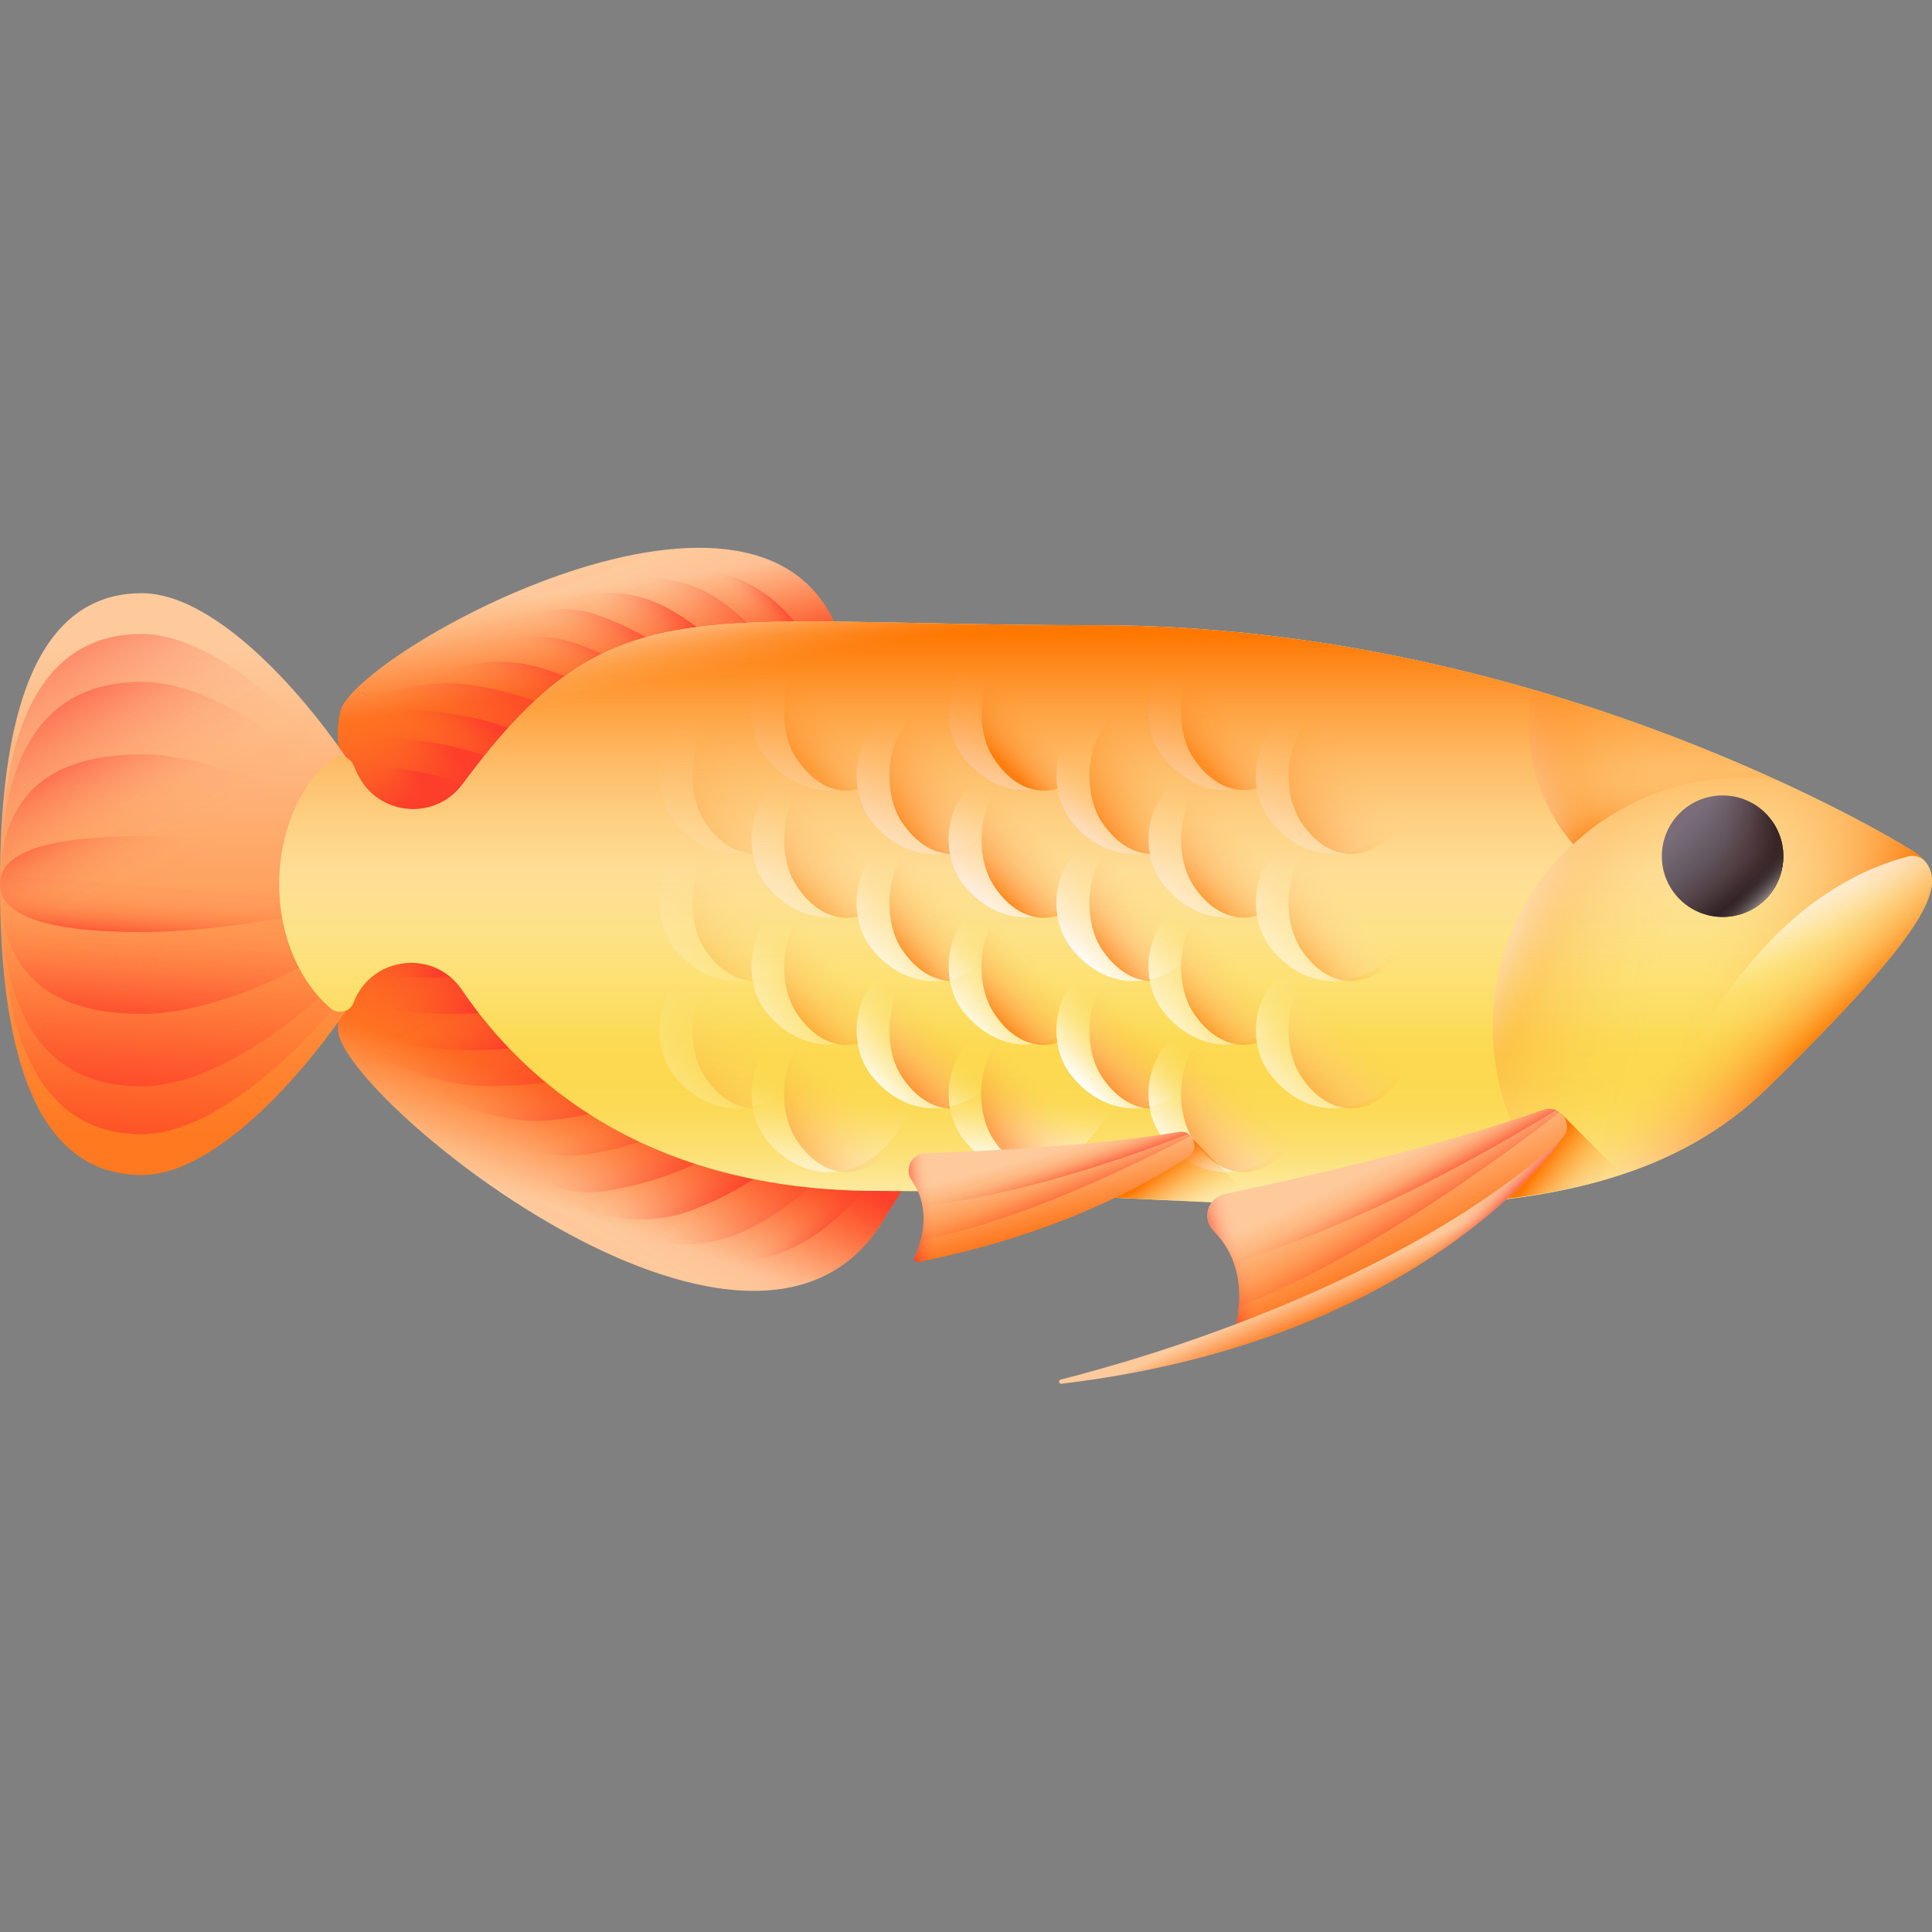 <svg id="Layer_10" enable-background="new 0 0 512 512" viewBox="0 0 512 512" xmlns="http://www.w3.org/2000/svg" xmlns:xlink="http://www.w3.org/1999/xlink"><rect x="0" y="0" width="512" height="512" fill="#808080" stroke="none"/><linearGradient id="lg1"><stop offset="0" stop-color="#feca9c"/><stop offset="1" stop-color="#ff7920"/></linearGradient><linearGradient id="SVGID_1_" gradientTransform="matrix(.993 -.119 .119 .993 -69.232 -76.291)" gradientUnits="userSpaceOnUse" x1="175.326" x2="187.911" xlink:href="#lg1" y1="422.621" y2="395.585"/><linearGradient id="lg2"><stop offset="0" stop-color="#fd3e2b" stop-opacity="0"/><stop offset=".194" stop-color="#fd3e2b" stop-opacity=".011"/><stop offset=".328" stop-color="#fd3e2b" stop-opacity=".047"/><stop offset=".444" stop-color="#fd3e2b" stop-opacity=".108"/><stop offset=".55" stop-color="#fd3e2b" stop-opacity=".194"/><stop offset=".649" stop-color="#fd3e2b" stop-opacity=".306"/><stop offset=".743" stop-color="#fd3e2b" stop-opacity=".443"/><stop offset=".833" stop-color="#fd3e2b" stop-opacity=".606"/><stop offset=".917" stop-color="#fd3e2b" stop-opacity=".789"/><stop offset=".999" stop-color="#fd3e2b" stop-opacity=".996"/><stop offset="1" stop-color="#fd3e2b"/></linearGradient><linearGradient id="SVGID_00000109741828994231513660000003784480513736016058_" gradientTransform="matrix(.985 .175 -.175 .985 55.822 -97.343)" gradientUnits="userSpaceOnUse" x1="159.738" x2="178.259" xlink:href="#lg2" y1="402.767" y2="351.29"/><linearGradient id="SVGID_00000159431511049957606780000012602108381246058412_" gradientTransform="matrix(-1.111 -.071 -.064 .998 -2904.283 -19.626)" gradientUnits="userSpaceOnUse" x1="-2809.612" x2="-2817.606" xlink:href="#lg2" y1="143.156" y2="150.66"/><linearGradient id="SVGID_00000183210751863301249750000000360818747621159344_" gradientTransform="matrix(-1.111 -.071 -.064 .998 -2904.283 -19.626)" gradientUnits="userSpaceOnUse" x1="-2791.187" x2="-2809.731" xlink:href="#lg2" y1="134.137" y2="152.68"/><linearGradient id="SVGID_00000177460767171893375460000014073719468269731991_" gradientTransform="matrix(-1.111 -.071 -.064 .998 -2904.283 -19.626)" gradientUnits="userSpaceOnUse" x1="-2777.161" x2="-2795.868" xlink:href="#lg2" y1="125.032" y2="141.678"/><linearGradient id="SVGID_00000163752278411677967380000002304206041030224288_" gradientTransform="matrix(-1.111 -.071 -.064 .998 -2904.283 -19.626)" gradientUnits="userSpaceOnUse" x1="-2764.829" x2="-2780.652" xlink:href="#lg2" y1="121.619" y2="140.473"/><linearGradient id="SVGID_00000061441188478536750850000006778596799940460451_" gradientTransform="matrix(-1.111 -.071 -.064 .998 -2904.283 -19.626)" gradientUnits="userSpaceOnUse" x1="-2756.878" x2="-2764.105" xlink:href="#lg2" y1="122.266" y2="135.608"/><linearGradient id="SVGID_00000123415561960245614460000005252475448994066092_" gradientTransform="matrix(-1.111 -.071 -.064 .998 -2904.283 -19.626)" gradientUnits="userSpaceOnUse" x1="-2743.381" x2="-2754.254" xlink:href="#lg2" y1="105.673" y2="127.608"/><linearGradient id="SVGID_00000114052114871256225290000003791419895703232668_" gradientTransform="matrix(-1.111 -.071 -.064 .998 -2904.283 -19.626)" gradientUnits="userSpaceOnUse" x1="-2729.96" x2="-2747.353" xlink:href="#lg2" y1="88.431" y2="120.655"/><linearGradient id="SVGID_00000054248804323469952620000016256269730271151745_" gradientTransform="matrix(.993 -.119 .119 .993 -69.232 -76.291)" gradientUnits="userSpaceOnUse" x1="149.267" x2="154.86" xlink:href="#lg2" y1="360.834" y2="377.147"/><linearGradient id="SVGID_00000165931834300229101820000014741288621742309797_" gradientTransform="matrix(.993 -.119 .119 .993 -69.232 -76.291)" gradientUnits="userSpaceOnUse" x1="137.083" x2="153.305" xlink:href="#lg2" y1="346.49" y2="363.503"/><linearGradient id="SVGID_00000027573184234543760140000013752949706198263732_" gradientTransform="matrix(.993 -.119 .119 .993 -69.232 -76.291)" gradientUnits="userSpaceOnUse" x1="136.038" x2="147.488" xlink:href="#lg2" y1="340.776" y2="349.669"/><linearGradient id="SVGID_00000001643330426016849310000006040330894396227248_" gradientTransform="matrix(.957 .292 .292 -.957 -119.435 471.374)" gradientUnits="userSpaceOnUse" x1="169.957" x2="180.941" xlink:href="#lg1" y1="381.295" y2="357.698"/><linearGradient id="SVGID_00000050625863902876534330000009224791436325015995_" gradientTransform="matrix(1 0 0 -1 0 514)" gradientUnits="userSpaceOnUse" x1="144.048" x2="160.213" xlink:href="#lg2" y1="363.914" y2="318.984"/><linearGradient id="SVGID_00000088093430268661209330000003182487146482863795_" gradientTransform="matrix(-1.106 -.125 .112 -.994 -2900.755 -80.875)" gradientUnits="userSpaceOnUse" x1="-2792.114" x2="-2799.091" xlink:href="#lg2" y1="103.931" y2="110.481"/><linearGradient id="SVGID_00000165228322754337074930000016447859339234601909_" gradientTransform="matrix(-1.106 -.125 .112 -.994 -2900.755 -80.875)" gradientUnits="userSpaceOnUse" x1="-2776.032" x2="-2792.217" xlink:href="#lg2" y1="96.06" y2="112.244"/><linearGradient id="SVGID_00000020400501883867121060000011534374439400127116_" gradientTransform="matrix(-1.106 -.125 .112 -.994 -2900.755 -80.875)" gradientUnits="userSpaceOnUse" x1="-2763.791" x2="-2780.118" xlink:href="#lg2" y1="88.113" y2="102.642"/><linearGradient id="SVGID_00000134249442076716147810000013194562354311564435_" gradientTransform="matrix(-1.106 -.125 .112 -.994 -2900.755 -80.875)" gradientUnits="userSpaceOnUse" x1="-2753.027" x2="-2766.838" xlink:href="#lg2" y1="85.134" y2="101.59"/><linearGradient id="SVGID_00000067227399983410171630000002151936996203884421_" gradientTransform="matrix(-1.106 -.125 .112 -.994 -2900.755 -80.875)" gradientUnits="userSpaceOnUse" x1="-2746.087" x2="-2752.395" xlink:href="#lg2" y1="85.698" y2="97.344"/><linearGradient id="SVGID_00000061444303565423233940000013564611825023841922_" gradientTransform="matrix(-1.106 -.125 .112 -.994 -2900.755 -80.875)" gradientUnits="userSpaceOnUse" x1="-2734.307" x2="-2743.798" xlink:href="#lg2" y1="71.216" y2="90.361"/><linearGradient id="SVGID_00000060716693099814641540000002119664549512876933_" gradientTransform="matrix(-1.106 -.125 .112 -.994 -2900.755 -80.875)" gradientUnits="userSpaceOnUse" x1="-2722.593" x2="-2737.774" xlink:href="#lg2" y1="56.167" y2="84.293"/><linearGradient id="SVGID_00000151535943867197188630000013836075710931347588_" gradientTransform="matrix(.957 .292 .292 -.957 -119.435 471.374)" gradientUnits="userSpaceOnUse" x1="147.212" x2="152.094" xlink:href="#lg2" y1="327.367" y2="341.605"/><linearGradient id="SVGID_00000035516913660250062650000012584369933173946294_" gradientTransform="matrix(.957 .292 .292 -.957 -119.435 471.374)" gradientUnits="userSpaceOnUse" x1="136.579" x2="150.737" xlink:href="#lg2" y1="314.848" y2="329.696"/><linearGradient id="SVGID_00000005977813661509009380000017566321229151591864_" gradientTransform="matrix(.957 .292 .292 -.957 -119.435 471.374)" gradientUnits="userSpaceOnUse" x1="135.666" x2="145.66" xlink:href="#lg2" y1="309.86" y2="317.622"/><linearGradient id="SVGID_00000004529232785113890670000006750321408264662945_" gradientTransform="matrix(1 0 0 -1 0 514)" gradientUnits="userSpaceOnUse" x1="53.738" x2="53.738" xlink:href="#lg1" y1="342.619" y2="213.645"/><linearGradient id="SVGID_00000003826447867350613180000001536780657217787022_" gradientTransform="matrix(1 0 0 -1 0 514)" gradientUnits="userSpaceOnUse" x1="53.495" x2="47.173" xlink:href="#lg2" y1="280.616" y2="200.957"/><linearGradient id="SVGID_00000134961740139097087000000003242009594584871569_" gradientTransform="matrix(1 0 0 -1 0 514)" gradientUnits="userSpaceOnUse" x1="39.609" x2="4.837" xlink:href="#lg2" y1="291.114" y2="354.336"/><linearGradient id="SVGID_00000022530019382870939790000016843766096044931774_" gradientTransform="matrix(1 0 0 -1 0 514)" gradientUnits="userSpaceOnUse" x1="53.565" x2="48.447" xlink:href="#lg2" y1="280.189" y2="215.707"/><linearGradient id="SVGID_00000130648248274810681410000001975081681518387860_" gradientTransform="matrix(1 0 0 -1 0 514)" gradientUnits="userSpaceOnUse" x1="41.946" x2="12.828" xlink:href="#lg2" y1="290.474" y2="343.416"/><linearGradient id="SVGID_00000183215833585772809020000009470800051214228377_" gradientTransform="matrix(1 0 0 -1 0 514)" gradientUnits="userSpaceOnUse" x1="53.634" x2="50.34" xlink:href="#lg2" y1="279.541" y2="238.033"/><linearGradient id="SVGID_00000042699202195723622800000000568299435814867880_" gradientTransform="matrix(1 0 0 -1 0 514)" gradientUnits="userSpaceOnUse" x1="45.703" x2="24.334" xlink:href="#lg2" y1="288.912" y2="327.763"/><linearGradient id="SVGID_00000167356474299824939590000013028581230753391246_" gradientTransform="matrix(1 0 0 -1 0 514)" gradientUnits="userSpaceOnUse" x1="53.655" x2="52.399" xlink:href="#lg2" y1="278.826" y2="263.007"/><linearGradient id="SVGID_00000040540847364709560360000001766942712021568403_" gradientTransform="matrix(1 0 0 -1 0 514)" gradientUnits="userSpaceOnUse" x1="50.459" x2="34.727" xlink:href="#lg2" y1="284.72" y2="313.324"/><linearGradient id="SVGID_00000080172205717302025230000010357991303761181080_" gradientTransform="matrix(1 0 0 -1 0 514)" gradientUnits="userSpaceOnUse" x1="292.994" x2="292.994" y1="283.227" y2="196.611"><stop offset="0" stop-color="#fef0ae"/><stop offset="1" stop-color="#fac600"/></linearGradient><linearGradient id="lg3"><stop offset="0" stop-color="#fe9738" stop-opacity="0"/><stop offset=".102" stop-color="#fe9636" stop-opacity=".02"/><stop offset=".227" stop-color="#fe9433" stop-opacity=".078"/><stop offset=".361" stop-color="#fe912e" stop-opacity=".175"/><stop offset=".505" stop-color="#fe8d26" stop-opacity=".31"/><stop offset=".654" stop-color="#fe871d" stop-opacity=".483"/><stop offset=".808" stop-color="#fe8011" stop-opacity=".695"/><stop offset=".965" stop-color="#fe7804" stop-opacity=".94"/><stop offset="1" stop-color="#fe7701"/></linearGradient><linearGradient id="SVGID_00000021107465581985767710000018217147093495109557_" gradientTransform="matrix(1 0 0 -1 0 514)" gradientUnits="userSpaceOnUse" x1="438.977" x2="370.066" xlink:href="#lg3" y1="253.366" y2="271.068"/><linearGradient id="lg4"><stop offset="0" stop-color="#fff" stop-opacity="0"/><stop offset=".092" stop-color="#fff" stop-opacity=".024"/><stop offset=".218" stop-color="#fff" stop-opacity=".092"/><stop offset=".362" stop-color="#fff" stop-opacity=".203"/><stop offset=".52" stop-color="#fff" stop-opacity=".359"/><stop offset=".69" stop-color="#fff" stop-opacity=".559"/><stop offset=".866" stop-color="#fff" stop-opacity=".798"/><stop offset="1" stop-color="#fff"/></linearGradient><linearGradient id="SVGID_00000012435515330679619630000013974586939001131700_" gradientTransform="matrix(1 0 0 -1 0 514)" gradientUnits="userSpaceOnUse" x1="414.147" x2="395.18" xlink:href="#lg4" y1="265.49" y2="274.341"/><linearGradient id="SVGID_00000080165939145328200790000018007919406275590312_" gradientTransform="matrix(1 0 0 -1 0 514)" gradientUnits="userSpaceOnUse" x1="450.796" x2="496.315" xlink:href="#lg3" y1="258.257" y2="243.927"/><linearGradient id="SVGID_00000060027602229247270370000016584044919641901229_" gradientTransform="matrix(1 0 0 -1 0 514)" gradientUnits="userSpaceOnUse" x1="467.993" x2="461.039" xlink:href="#lg4" y1="254.184" y2="267.777"/><linearGradient id="SVGID_00000070811814284742806990000011627721128955167630_" gradientTransform="matrix(1 0 0 -1 0 514)" gradientUnits="userSpaceOnUse" x1="438.375" x2="392.855" xlink:href="#lg3" y1="319.201" y2="301.077"/><linearGradient id="SVGID_00000020359211602486508060000012658615713149688976_" gradientTransform="matrix(1 0 0 -1 0 514)" gradientUnits="userSpaceOnUse" x1="438.263" x2="439.949" xlink:href="#lg3" y1="311.718" y2="291.909"/><linearGradient id="SVGID_00000068656376216497991530000000529529677554166930_" gradientTransform="matrix(1 0 0 -1 0 514)" gradientUnits="userSpaceOnUse" x1="419.236" x2="400.691" xlink:href="#lg4" y1="312.405" y2="308.612"/><linearGradient id="SVGID_00000062873296252685688000000005452457771631247523_" gradientTransform="matrix(1 0 0 -1 0 514)" gradientUnits="userSpaceOnUse" x1="198.489" x2="178.514" xlink:href="#lg4" y1="311.574" y2="291.6"/><linearGradient id="SVGID_00000170958164757655660410000008232650153134695600_" gradientTransform="matrix(1 0 0 -1 0 514)" gradientUnits="userSpaceOnUse" x1="194.97" x2="178.218" xlink:href="#lg4" y1="274.331" y2="257.579"/><linearGradient id="SVGID_00000147920267472500175230000002386469420854775942_" gradientTransform="matrix(1 0 0 -1 0 514)" gradientUnits="userSpaceOnUse" x1="195.164" x2="179.203" xlink:href="#lg4" y1="240.801" y2="224.839"/><linearGradient id="SVGID_00000082355055499310154760000010247763578779206565_" gradientTransform="matrix(1 0 0 -1 0 514)" gradientUnits="userSpaceOnUse" x1="202.139" x2="182.225" xlink:href="#lg3" y1="311.717" y2="297.176"/><linearGradient id="SVGID_00000150085151954831103140000001537464962319087026_" gradientTransform="matrix(1 0 0 -1 0 514)" gradientUnits="userSpaceOnUse" x1="198.749" x2="182.943" xlink:href="#lg3" y1="276.019" y2="262.11"/><linearGradient id="SVGID_00000147193562899319411350000011605807961512031127_" gradientTransform="matrix(1 0 0 -1 0 514)" gradientUnits="userSpaceOnUse" x1="198.352" x2="185.074" xlink:href="#lg3" y1="243.494" y2="226.423"/><linearGradient id="SVGID_00000086686155703533008220000005563813302312957358_" gradientTransform="matrix(1 0 0 -1 0 514)" gradientUnits="userSpaceOnUse" x1="218.745" x2="204.973" xlink:href="#lg4" y1="324.282" y2="310.511"/><linearGradient id="SVGID_00000088845703894684365070000015394625354512415913_" gradientTransform="matrix(1 0 0 -1 0 514)" gradientUnits="userSpaceOnUse" x1="220.177" x2="205.62" xlink:href="#lg4" y1="291.99" y2="277.432"/><linearGradient id="SVGID_00000023996605984343969090000012956688963472566915_" gradientTransform="matrix(1 0 0 -1 0 514)" gradientUnits="userSpaceOnUse" x1="218.05" x2="203.454" xlink:href="#lg4" y1="256.139" y2="241.542"/><linearGradient id="SVGID_00000031918612443434519090000016611489626644028572_" gradientTransform="matrix(1 0 0 -1 0 514)" gradientUnits="userSpaceOnUse" x1="221.529" x2="217.888" xlink:href="#lg4" y1="223.879" y2="202.941"/><linearGradient id="SVGID_00000088096529319242859870000001990832756027069119_" gradientTransform="matrix(1 0 0 -1 0 514)" gradientUnits="userSpaceOnUse" x1="222.1" x2="211.371" xlink:href="#lg3" y1="324.485" y2="313.756"/><linearGradient id="SVGID_00000085935201775542173690000010973276829083300264_" gradientTransform="matrix(1 0 0 -1 0 514)" gradientUnits="userSpaceOnUse" x1="224.388" x2="209.425" xlink:href="#lg3" y1="293.05" y2="278.087"/><linearGradient id="SVGID_00000157309773857974230750000002416195134213668786_" gradientTransform="matrix(1 0 0 -1 0 514)" gradientUnits="userSpaceOnUse" x1="223.579" x2="209.281" xlink:href="#lg3" y1="258.519" y2="244.221"/><linearGradient id="SVGID_00000060026821939475083100000004287095885613628088_" gradientTransform="matrix(1 0 0 -1 0 514)" gradientUnits="userSpaceOnUse" x1="225.368" x2="212.138" xlink:href="#lg3" y1="225.048" y2="211.818"/><linearGradient id="SVGID_00000134244485187726541590000013492424047680309675_" gradientTransform="matrix(1 0 0 -1 0 514)" gradientUnits="userSpaceOnUse" x1="250.752" x2="230.777" xlink:href="#lg4" y1="311.574" y2="291.6"/><linearGradient id="SVGID_00000081634677441244330600000011083598996647659914_" gradientTransform="matrix(1 0 0 -1 0 514)" gradientUnits="userSpaceOnUse" x1="247.233" x2="230.481" xlink:href="#lg4" y1="274.331" y2="257.579"/><linearGradient id="SVGID_00000035494268441150906130000007316483135604470918_" gradientTransform="matrix(1 0 0 -1 0 514)" gradientUnits="userSpaceOnUse" x1="247.427" x2="231.466" xlink:href="#lg4" y1="240.801" y2="224.839"/><linearGradient id="SVGID_00000085220813493472668230000010435195502183451546_" gradientTransform="matrix(1 0 0 -1 0 514)" gradientUnits="userSpaceOnUse" x1="254.402" x2="234.488" xlink:href="#lg3" y1="311.717" y2="297.176"/><linearGradient id="SVGID_00000124161205013647900910000013053971497282595223_" gradientTransform="matrix(1 0 0 -1 0 514)" gradientUnits="userSpaceOnUse" x1="251.011" x2="235.206" xlink:href="#lg3" y1="276.018" y2="262.11"/><linearGradient id="SVGID_00000013886091516422780350000017134992417311196322_" gradientTransform="matrix(1 0 0 -1 0 514)" gradientUnits="userSpaceOnUse" x1="250.615" x2="237.337" xlink:href="#lg3" y1="243.494" y2="226.424"/><linearGradient id="SVGID_00000068670058652325758560000007583215453492701602_" gradientTransform="matrix(1 0 0 -1 0 514)" gradientUnits="userSpaceOnUse" x1="271.008" x2="257.236" xlink:href="#lg4" y1="324.282" y2="310.511"/><linearGradient id="SVGID_00000170261994115482310350000016390666121229161144_" gradientTransform="matrix(1 0 0 -1 0 514)" gradientUnits="userSpaceOnUse" x1="272.44" x2="257.883" xlink:href="#lg4" y1="291.99" y2="277.432"/><linearGradient id="SVGID_00000072970091014344716250000015569387435556602303_" gradientTransform="matrix(1 0 0 -1 0 514)" gradientUnits="userSpaceOnUse" x1="270.313" x2="255.717" xlink:href="#lg4" y1="256.139" y2="241.542"/><linearGradient id="SVGID_00000047743852091070046590000004776664372346022043_" gradientTransform="matrix(1 0 0 -1 0 514)" gradientUnits="userSpaceOnUse" x1="273.792" x2="270.151" xlink:href="#lg4" y1="223.879" y2="202.941"/><linearGradient id="SVGID_00000183966124999287822010000005031525719876681119_" gradientTransform="matrix(1 0 0 -1 0 514)" gradientUnits="userSpaceOnUse" x1="274.491" x2="263.762" xlink:href="#lg3" y1="324.356" y2="313.627"/><linearGradient id="SVGID_00000042012338627434911950000015425525572496164528_" gradientTransform="matrix(1 0 0 -1 0 514)" gradientUnits="userSpaceOnUse" x1="276.779" x2="261.816" xlink:href="#lg3" y1="292.921" y2="277.958"/><linearGradient id="SVGID_00000147916601466204081820000005212490472805329566_" gradientTransform="matrix(1 0 0 -1 0 514)" gradientUnits="userSpaceOnUse" x1="275.97" x2="261.672" xlink:href="#lg3" y1="258.39" y2="244.091"/><linearGradient id="SVGID_00000000920344595975629220000017949123072215698874_" gradientTransform="matrix(1 0 0 -1 0 514)" gradientUnits="userSpaceOnUse" x1="277.631" x2="264.401" xlink:href="#lg3" y1="225.048" y2="211.818"/><linearGradient id="SVGID_00000125584079677742223000000009895035640703529898_" gradientTransform="matrix(1 0 0 -1 0 514)" gradientUnits="userSpaceOnUse" x1="294.978" x2="286.291" xlink:href="#lg4" y1="302.813" y2="294.127"/><linearGradient id="SVGID_00000176035913498178584190000008674888439958515111_" gradientTransform="matrix(1 0 0 -1 0 514)" gradientUnits="userSpaceOnUse" x1="302.289" x2="286.359" xlink:href="#lg4" y1="276.401" y2="260.471"/><linearGradient id="SVGID_00000000223583760252776900000017738208124240217478_" gradientTransform="matrix(1 0 0 -1 0 514)" gradientUnits="userSpaceOnUse" x1="299.389" x2="286.26" xlink:href="#lg4" y1="239.776" y2="226.647"/><linearGradient id="SVGID_00000127037499907779283000000001833715444730300084_" gradientTransform="matrix(1 0 0 -1 0 514)" gradientUnits="userSpaceOnUse" x1="307.387" x2="287.476" xlink:href="#lg3" y1="311.715" y2="297.177"/><linearGradient id="SVGID_00000103962468639333055040000000483782664462321557_" gradientTransform="matrix(1 0 0 -1 0 514)" gradientUnits="userSpaceOnUse" x1="303.997" x2="288.193" xlink:href="#lg3" y1="276.017" y2="262.109"/><linearGradient id="SVGID_00000142868513966833173140000001856167088750710936_" gradientTransform="matrix(1 0 0 -1 0 514)" gradientUnits="userSpaceOnUse" x1="303.601" x2="290.324" xlink:href="#lg3" y1="243.492" y2="226.42"/><linearGradient id="SVGID_00000122678472057516977300000002335658037935422870_" gradientTransform="matrix(1 0 0 -1 0 514)" gradientUnits="userSpaceOnUse" x1="323.279" x2="311.484" xlink:href="#lg4" y1="323.567" y2="311.771"/><linearGradient id="SVGID_00000113323396295309459690000011107277246843000478_" gradientTransform="matrix(1 0 0 -1 0 514)" gradientUnits="userSpaceOnUse" x1="325.794" x2="309.347" xlink:href="#lg4" y1="292.358" y2="275.91"/><linearGradient id="SVGID_00000005944929851303040430000009298536985405089694_" gradientTransform="matrix(1 0 0 -1 0 514)" gradientUnits="userSpaceOnUse" x1="324.906" x2="309.186" xlink:href="#lg4" y1="257.745" y2="242.025"/><linearGradient id="SVGID_00000103976974409463712810000014147068832432675721_" gradientTransform="matrix(1 0 0 -1 0 514)" gradientUnits="userSpaceOnUse" x1="326.028" x2="311.484" xlink:href="#lg4" y1="225.143" y2="210.599"/><linearGradient id="SVGID_00000121966683378132421640000004566519344737656711_" gradientTransform="matrix(1 0 0 -1 0 514)" gradientUnits="userSpaceOnUse" x1="327.459" x2="316.73" xlink:href="#lg3" y1="324.379" y2="313.649"/><linearGradient id="SVGID_00000107587681243527751880000011299232788491069590_" gradientTransform="matrix(1 0 0 -1 0 514)" gradientUnits="userSpaceOnUse" x1="329.747" x2="314.784" xlink:href="#lg3" y1="292.944" y2="277.981"/><linearGradient id="SVGID_00000031168394211575879890000002080554973964379021_" gradientTransform="matrix(1 0 0 -1 0 514)" gradientUnits="userSpaceOnUse" x1="328.938" x2="314.64" xlink:href="#lg3" y1="258.412" y2="244.114"/><linearGradient id="SVGID_00000063635382770082415170000006807131064064429457_" gradientTransform="matrix(1 0 0 -1 0 514)" gradientUnits="userSpaceOnUse" x1="330.618" x2="317.387" xlink:href="#lg3" y1="225.048" y2="211.818"/><linearGradient id="SVGID_00000098925680596325757710000013936892582262441387_" gradientTransform="matrix(1 0 0 -1 0 514)" gradientUnits="userSpaceOnUse" x1="356.634" x2="339.711" xlink:href="#lg4" y1="311.588" y2="294.665"/><linearGradient id="SVGID_00000017498822813164983400000011333736334832006310_" gradientTransform="matrix(1 0 0 -1 0 514)" gradientUnits="userSpaceOnUse" x1="356.519" x2="339.928" xlink:href="#lg4" y1="277.748" y2="261.157"/><linearGradient id="SVGID_00000004503699272356582040000008823289346213409947_" gradientTransform="matrix(1 0 0 -1 0 514)" gradientUnits="userSpaceOnUse" x1="355.475" x2="340.158" xlink:href="#lg4" y1="242.98" y2="227.663"/><linearGradient id="SVGID_00000004538512612501832170000012331363094623815059_" gradientTransform="matrix(1 0 0 -1 0 514)" gradientUnits="userSpaceOnUse" x1="361.103" x2="341.188" xlink:href="#lg3" y1="310.573" y2="296.032"/><linearGradient id="SVGID_00000154410225155037132400000001539457819516305342_" gradientTransform="matrix(1 0 0 -1 0 514)" gradientUnits="userSpaceOnUse" x1="358.091" x2="342.286" xlink:href="#lg3" y1="274.643" y2="260.734"/><linearGradient id="SVGID_00000179646111968188360550000015145594531457261698_" gradientTransform="matrix(1 0 0 -1 0 514)" gradientUnits="userSpaceOnUse" x1="358.742" x2="345.465" xlink:href="#lg3" y1="241.735" y2="224.665"/><linearGradient id="SVGID_00000032620974046365851530000009767526079596171451_" gradientTransform="matrix(1 0 0 -1 0 514)" gradientUnits="userSpaceOnUse" x1="292.994" x2="292.994" xlink:href="#lg3" y1="244.03" y2="345.816"/><linearGradient id="SVGID_00000097483134259558584090000009201710368667014841_" gradientTransform="matrix(1 0 0 -1 0 514)" gradientUnits="userSpaceOnUse" x1="456.326" x2="473.079" xlink:href="#lg3" y1="247.031" y2="229.013"/><linearGradient id="SVGID_00000093159875991496800180000010763441063848231586_" gradientTransform="matrix(1 0 0 -1 0 514)" gradientUnits="userSpaceOnUse" x1="292.994" x2="292.994" xlink:href="#lg4" y1="239.604" y2="183.969"/><linearGradient id="SVGID_00000135649534865073579180000014685855988282700472_" gradientTransform="matrix(1 0 0 -1 0 514)" gradientUnits="userSpaceOnUse" x1="280.382" x2="276.272" xlink:href="#lg4" y1="350.079" y2="373.471"/><linearGradient id="SVGID_00000152244839293178288110000001020045712990069404_" gradientTransform="matrix(1 0 0 -1 0 514)" gradientUnits="userSpaceOnUse" x1="316.069" x2="305.321" xlink:href="#lg3" y1="188.417" y2="202.325"/><linearGradient id="SVGID_00000169519345754419901090000015449996710203563439_" gradientTransform="matrix(0 1 -1 0 3150.218 -226.529)" gradientUnits="userSpaceOnUse" x1="444.12" x2="459.817" y1="2702.975" y2="2687.278"><stop offset="0" stop-color="#7a6d79"/><stop offset=".255" stop-color="#6c616c"/><stop offset=".683" stop-color="#5b535b"/><stop offset="1" stop-color="#554e56"/></linearGradient><linearGradient id="lg5"><stop offset="0" stop-color="#593636" stop-opacity="0"/><stop offset=".277" stop-color="#543333" stop-opacity=".101"/><stop offset=".596" stop-color="#482d2e" stop-opacity=".396"/><stop offset=".933" stop-color="#332224" stop-opacity=".883"/><stop offset="1" stop-color="#2f2022"/></linearGradient><linearGradient id="SVGID_00000157267694736386935620000000181687985462626478_" gradientTransform="matrix(0 1 -1 0 3150.218 -226.529)" gradientUnits="userSpaceOnUse" x1="453.41" x2="453.41" xlink:href="#lg5" y1="2697.831" y2="2679.765"/><linearGradient id="SVGID_00000008129068343013051740000015099158425742123964_" gradientTransform="matrix(0 1 -1 0 3150.218 -226.529)" gradientUnits="userSpaceOnUse" x1="447.735" x2="462.431" xlink:href="#lg5" y1="2697.901" y2="2686.983"/><linearGradient id="SVGID_00000044138450855723675630000014552291050513810353_" gradientTransform="matrix(0 1 -1 0 3150.218 -226.529)" gradientUnits="userSpaceOnUse" x1="459.394" x2="466.971" y1="2687.701" y2="2680.124"><stop offset="0" stop-color="#fff" stop-opacity="0"/><stop offset=".161" stop-color="#fff" stop-opacity=".013"/><stop offset=".291" stop-color="#fff" stop-opacity=".052"/><stop offset=".41" stop-color="#fff" stop-opacity=".119"/><stop offset=".524" stop-color="#fff" stop-opacity=".213"/><stop offset=".633" stop-color="#fff" stop-opacity=".335"/><stop offset=".738" stop-color="#fff" stop-opacity=".484"/><stop offset=".841" stop-color="#fff" stop-opacity=".661"/><stop offset=".939" stop-color="#fff" stop-opacity=".86"/><stop offset="1" stop-color="#fff"/></linearGradient><linearGradient id="SVGID_00000121264096133985687560000003019904908954089120_" gradientTransform="matrix(1 0 0 -1 0 514)" gradientUnits="userSpaceOnUse" x1="422.9" x2="406.884" xlink:href="#lg3" y1="191.974" y2="203.564"/><linearGradient id="SVGID_00000170271605000362874040000011216201483078494852_" gradientTransform="matrix(.874 -.487 -.487 -.874 149.772 596.785)" gradientUnits="userSpaceOnUse" x1="326.736" x2="325.1" xlink:href="#lg1" y1="146.598" y2="121.652"/><linearGradient id="SVGID_00000120518866680597884340000006892326516212204718_" gradientTransform="matrix(-.953 .304 .304 .953 459.22 -64.634)" gradientUnits="userSpaceOnUse" x1="203.647" x2="199.311" xlink:href="#lg2" y1="331.933" y2="347.729"/><linearGradient id="SVGID_00000083777730435624554630000000049641167081348494_" gradientTransform="matrix(-.953 .304 .304 .953 459.22 -64.634)" gradientUnits="userSpaceOnUse" x1="202.142" x2="200.004" xlink:href="#lg2" y1="328.535" y2="339.533"/><linearGradient id="SVGID_00000006673783786250726970000009743503459959072446_" gradientTransform="matrix(-.874 .487 .487 .874 481.494 131.471)" gradientUnits="userSpaceOnUse" x1="228.844" x2="239.153" xlink:href="#lg2" y1="103.716" y2="101.471"/><linearGradient id="SVGID_00000157990173833067623100000006738269889389171896_" gradientTransform="matrix(1 0 0 -1 0 514)" gradientUnits="userSpaceOnUse" x1="350.084" x2="353.245" xlink:href="#lg1" y1="173.224" y2="165.954"/><linearGradient id="SVGID_00000067948955925998156810000017792273746117456291_" gradientTransform="matrix(1 0 0 -1 0 514)" gradientUnits="userSpaceOnUse" x1="360.013" x2="365.809" xlink:href="#lg2" y1="166.952" y2="161.157"/><linearGradient id="SVGID_00000120520006269680279950000003707211017408133504_" gradientTransform="matrix(.945 -.327 -.327 -.945 94.084 563.852)" gradientUnits="userSpaceOnUse" x1="256.277" x2="255.013" xlink:href="#lg1" y1="184.344" y2="165.061"/><linearGradient id="SVGID_00000111180881520689138230000001848942733730919329_" gradientTransform="matrix(-.991 .134 .134 .991 513.804 -33.701)" gradientUnits="userSpaceOnUse" x1="280.412" x2="277.061" xlink:href="#lg2" y1="307.872" y2="320.082"/><linearGradient id="SVGID_00000015327004458353400960000002308420850973503418_" gradientTransform="matrix(-.991 .134 .134 .991 513.804 -33.701)" gradientUnits="userSpaceOnUse" x1="279.249" x2="277.596" xlink:href="#lg2" y1="305.246" y2="313.747"/><linearGradient id="SVGID_00000126321975002072660300000017519187296916735670_" gradientTransform="matrix(-.945 .327 .327 .945 501.647 163.29)" gradientUnits="userSpaceOnUse" x1="290.358" x2="298.327" xlink:href="#lg2" y1="64.805" y2="63.07"/><g><g><path d="m235.4 321.1c0-.1 0-.1 0 0-32.7 61.5-144.8-29.9-145.8-48-1-18.2 13.8-27.3 13.8-27.3 0 .1-.1.2-.1.3 3.6-6.5 9.1-11.5 15.3-9.6 0 0 60.8 78.4 130.9 54.8 0-.1-4.7 16.5-14.1 29.8z" fill="url(#SVGID_1_)"/><g><path d="m235.4 321.1c0-.1 0-.1 0 0-32.7 61.5-144.8-29.9-145.8-48-1-18.2 13.8-27.3 13.8-27.3 0 .1-.1.2-.1.3 3.6-6.5 9.1-11.5 15.3-9.6 0 0 60.8 78.4 130.9 54.8 0-.1-4.7 16.5-14.1 29.8z" fill="url(#SVGID_00000109741828994231513660000003784480513736016058_)"/><g><path d="m98.8 262c0 5.6-2.1 10.8-4 14.4-.8 1.5.2 3.9 1.6 3.9 9.4-.6 19 8.7 36.9 25.5 13.4 12.7 31.1 22 48.8 27 13.7 3.9 27.3.7 38.7-9.2 11.6-10.2 19.4-21.9 24.2-30.9-68.2 18.8-126.3-56.2-126.3-56.2-11.3-3.5-20 15-19.9 25.5z" fill="url(#SVGID_00000159431511049957606780000012602108381246058412_)"/><path d="m94.8 276.4c-.8 1.5.2 3.9 1.6 3.9 9.4-.6 19 8.7 36.9 25.5 8.4 8 18.5 14.6 29.2 19.6 13.1 6.2 26.6 5.8 38.6-1.1 14-8 24.1-19.1 31.2-29.2-62.6 7.3-113.7-58.7-113.7-58.7-11.2-3.4-19.9 15.1-19.8 25.6 0 5.6-2.1 10.8-4 14.4z" fill="url(#SVGID_00000183210751863301249750000000360818747621159344_)"/><path d="m94.8 276.4c-.8 1.5.2 3.9 1.6 3.9 9.4-.6 19 8.7 36.9 25.5 2.6 2.5 5.4 4.8 8.3 7 13.6 10.3 28.5 13 42.1 7.8 15.2-5.8 26.8-15.2 35.5-24.9-56.4-2.3-100.5-59.2-100.5-59.2-11.2-3.4-19.9 15.1-19.8 25.6-.1 5.5-2.2 10.7-4.1 14.3z" fill="url(#SVGID_00000177460767171893375460000014073719468269731991_)"/><path d="m96.4 280.2c9.4-.6 19 8.7 36.9 25.5 0 0 .1.1.1.1 8.2 7.8 17.6 11.2 26.5 9.9 19.6-2.9 34.7-11.5 46-21.6-49.9-9.5-87.3-57.6-87.3-57.6-11.2-3.4-19.9 15.1-19.8 25.6 0 5.6-2.1 10.8-4 14.4-.9 1.4.2 3.8 1.6 3.7z" fill="url(#SVGID_00000163752278411677967380000002304206041030224288_)"/><path d="m96.4 280.2c4.9-.3 15.1 7 23.7 14 11.7 9.6 24.5 13.6 36.8 11.5 14.4-2.5 26.3-8.1 36-15.1-43.3-14.3-74.3-54.3-74.3-54.3-11.2-3.4-19.9 15.1-19.8 25.6 0 5.6-2.1 10.8-4 14.4-.9 1.6.2 4 1.6 3.9z" fill="url(#SVGID_00000061441188478536750850000006778596799940460451_)"/><path d="m96.4 280.2c4.6-.3 9.2 1.7 14.7 5.8 11.7 8.6 24.4 12.2 36.5 10.7 12.8-1.6 23.6-5.6 32.9-11-36.7-16.9-61.9-49.3-61.9-49.3-11.2-3.4-19.9 15.1-19.8 25.6 0 5.6-2.1 10.8-4 14.4-.9 1.5.2 3.9 1.6 3.8z" fill="url(#SVGID_00000123415561960245614460000005252475448994066092_)"/><path d="m96.4 280.2c2.6-.2 5.2.4 8 1.7 7.7 3.5 15.6 5.7 23.4 5.9 16.1.4 29.6-2.9 40.9-8.2-30.2-17.5-50-43.2-50-43.2-11.2-3.4-19.9 15.1-19.8 25.6 0 5.6-2.1 10.8-4 14.4-1 1.5.1 3.9 1.5 3.8z" fill="url(#SVGID_00000114052114871256225290000003791419895703232668_)"/><path d="m104.3 276.4c21.3 3.8 38.8 1.6 53.2-3.9-23.8-16.6-38.9-36.1-38.9-36.1-11.2-3.4-19.9 15.1-19.8 25.6 0 4.7-1.5 9.2-3.1 12.6 2.8.6 5.7 1.2 8.6 1.8z" fill="url(#SVGID_00000054248804323469952620000016256269730271151745_)"/><path d="m99.2 266.8c18.8 3.4 34.6 2 48-2.1-17.7-14.3-28.5-28.3-28.5-28.3-11.2-3.4-19.9 15.1-19.8 25.6 0 1.6-.2 3.1-.4 4.6.1.1.4.1.7.2z" fill="url(#SVGID_00000165931834300229101820000014741288621742309797_)"/><path d="m99.1 258c14.5 2 27.2 1.1 38.3-1.6-11.9-10.9-18.8-19.9-18.8-19.9-9.8-3.1-17.8 10.9-19.5 21.5z" fill="url(#SVGID_00000027573184234543760140000013752949706198263732_)"/></g></g></g><g><path d="m222.9 169.5c0 .1 0 .1 0 0-18.7-57.8-129 3.5-132.7 19-3.6 15.4 7.7 25.6 7.7 25.6 0-.1 0-.2 0-.3 2.1 6.2 6 11.3 11.7 10.6 0 0 64.2-58.1 120.9-27.1 0 0-1.6-15-7.6-27.8z" fill="url(#SVGID_00000001643330426016849310000006040330894396227248_)"/><g><path d="m222.9 169.5c0 .1 0 .1 0 0-18.7-57.8-129 3.5-132.7 19-3.6 15.4 7.7 25.6 7.7 25.6 0-.1 0-.2 0-.3 2.1 6.2 6 11.3 11.7 10.6 0 0 64.2-58.1 120.9-27.1 0 0-1.6-15-7.6-27.8z" fill="url(#SVGID_00000050625863902876534330000009224791436325015995_)"/><g><path d="m96.5 199.4c.9-4.8-.1-9.6-1.3-13-.5-1.4.8-3.4 2-3.1 8 1.9 17.7-4.5 35.6-16.3 13.5-8.9 30.1-14.1 46.1-15.8 12.3-1.3 23.6 3.5 31.8 13.8 8.4 10.5 13.3 21.8 16.1 30.2-55.7-26.5-117.1 29-117.1 29-10.2 1.4-14.9-15.8-13.2-24.8z" fill="url(#SVGID_00000088093430268661209330000003182487146482863795_)"/><path d="m95.2 186.4c-.5-1.4.8-3.4 2-3.1 8 1.9 17.7-4.5 35.6-16.3 8.5-5.5 18.1-9.7 28.1-12.4 12.2-3.3 23.8-.9 33 6.8 10.8 9 17.8 20.1 22.4 29.8-52.7-15.8-106.7 33-106.7 33-10.1 1.2-14.8-16-13.1-25 .9-4.6-.2-9.4-1.3-12.8z" fill="url(#SVGID_00000165228322754337074930000016447859339234601909_)"/><path d="m95.2 186.4c-.5-1.4.8-3.4 2-3.1 8 1.9 17.7-4.5 35.6-16.3 2.6-1.7 5.4-3.3 8.2-4.8 13.3-6.8 26.5-6.8 37.4-.2 12.2 7.3 20.7 17.2 26.7 26.8-48.8-6.7-95.4 35.5-95.4 35.5-10.1 1.2-14.8-16-13.1-25 .8-4.7-.3-9.5-1.4-12.9z" fill="url(#SVGID_00000020400501883867121060000011534374439400127116_)"/><path d="m97.2 183.4c8 1.9 17.7-4.5 35.6-16.3 0 0 .1-.1.1-.1 8.3-5.4 16.8-6.9 24.3-4.4 16.4 5.5 28 15.2 36.2 25.6-44.4.5-83.8 36.2-83.8 36.2-10.1 1.2-14.8-16-13.1-25 .9-4.8-.1-9.6-1.3-13-.5-1.4.8-3.3 2-3z" fill="url(#SVGID_00000134249442076716147810000013194562354311564435_)"/><path d="m97.2 183.4c4.2 1 14-3.7 22.5-8.4 11.5-6.4 23.2-8 33.4-4.3 12 4.3 21.4 11 28.7 18.4-39.4 5.6-72.2 35.3-72.2 35.3-10.1 1.2-14.8-16-13.1-25 .9-4.8-.1-9.6-1.3-13-.5-1.4.8-3.3 2-3z" fill="url(#SVGID_00000067227399983410171630000002151936996203884421_)"/><path d="m97.2 183.4c3.9.9 8.1-.1 13.5-2.7 11.4-5.6 22.8-6.8 33-3.6 10.7 3.3 19.4 8.4 26.6 14.4-34.1 8.9-60.7 32.9-60.7 32.9-10.1 1.2-14.8-16-13.1-25 .9-4.8-.1-9.6-1.3-13-.5-1.4.8-3.3 2-3z" fill="url(#SVGID_00000061444303565423233940000013564611825023841922_)"/><path d="m97.2 183.4c2.2.5 4.5.4 7.1-.3 7.2-1.9 14.3-2.6 21-1.5 13.8 2.1 25 7 33.9 13.3-28.6 10.5-49.6 29.5-49.6 29.5-10.1 1.2-14.8-16-13.1-25 .9-4.8-.1-9.6-1.3-13-.5-1.4.8-3.3 2-3z" fill="url(#SVGID_00000060716693099814641540000002119664549512876933_)"/><path d="m103.4 187.9c18.9 0 33.6 4.6 45.1 11.4-23 10.6-39 25.1-39 25.1-10.1 1.2-14.8-16-13.1-25 .7-4.1.1-8.1-.7-11.3 2.5-.1 5.1-.2 7.7-.2z" fill="url(#SVGID_00000151535943867197188630000013836075710931347588_)"/><path d="m97.5 195.4c16.6 0 30.1 3.6 40.9 9.1-17.4 9.6-28.8 19.9-28.8 19.9-10.1 1.2-14.8-16-13.1-25 .3-1.4.3-2.7.3-4z" fill="url(#SVGID_00000035516913660250062650000012584369933173946294_)"/><path d="m96.2 202.9c12.8.5 23.6 3.2 32.7 7.3-11.9 7.6-19.2 14.2-19.2 14.2-9 1.1-13.7-12.2-13.5-21.5z" fill="url(#SVGID_00000005977813661509009380000017566321229151591864_)"/></g></g></g><g><path d="m107.5 234.3c0 16.3-40.8 77.1-69.9 77.1s-37.6-34.6-37.6-77.1 8.5-77.1 37.6-77.1 69.9 60.7 69.9 77.1z" fill="url(#SVGID_00000004529232785113890670000006750321408264662945_)"/><g><path d="m107.5 234.3c0 14.1-40.8 66.3-69.9 66.3s-37.6-29.7-37.6-66.3 8.5-66.3 37.6-66.3 69.9 52.2 69.9 66.3z" fill="url(#SVGID_00000003826447867350613180000001536780657217787022_)"/><path d="m107.5 234.3c0 14.1-40.8 66.3-69.9 66.3s-37.6-29.7-37.6-66.3 8.5-66.3 37.6-66.3 69.9 52.2 69.9 66.3z" fill="url(#SVGID_00000134961740139097087000000003242009594584871569_)"/></g><g><path d="m107.5 234.3c0 11.4-40.8 53.6-69.9 53.6s-37.6-24-37.6-53.6 8.5-53.6 37.6-53.6 69.9 42.2 69.9 53.6z" fill="url(#SVGID_00000022530019382870939790000016843766096044931774_)"/><path d="m107.5 234.3c0 11.4-40.8 53.6-69.9 53.6s-37.6-24-37.6-53.6 8.5-53.6 37.6-53.6 69.9 42.2 69.9 53.6z" fill="url(#SVGID_00000130648248274810681410000001975081681518387860_)"/></g><g><path d="m107.5 234.3c0 7.3-40.8 34.4-69.9 34.4s-37.6-15.4-37.6-34.4 8.5-34.4 37.6-34.4 69.9 27.1 69.9 34.4z" fill="url(#SVGID_00000183215833585772809020000009470800051214228377_)"/><path d="m107.5 234.3c0 7.3-40.8 34.4-69.9 34.4s-37.6-15.4-37.6-34.4 8.5-34.4 37.6-34.4 69.9 27.1 69.9 34.4z" fill="url(#SVGID_00000042699202195723622800000000568299435814867880_)"/></g><g><path d="m107.5 234.3c0 2.7-40.8 12.7-69.9 12.7s-37.6-5.7-37.6-12.7 8.5-12.7 37.6-12.7 69.9 10 69.9 12.7z" fill="url(#SVGID_00000167356474299824939590000013028581230753391246_)"/><path d="m107.5 234.3c0 2.7-40.8 12.7-69.9 12.7s-37.6-5.7-37.6-12.7 8.5-12.7 37.6-12.7 69.9 10 69.9 12.7z" fill="url(#SVGID_00000040540847364709560360000001766942712021568403_)"/></g></g><g><path d="m505.2 224.5s-94-58.8-214.6-58.8c-107.6 0-128.5-11.3-168 42.1-7.5 10.1-23 8.3-28.1-3.1-.3-.6-.5-1.2-.8-1.8-1-2.5-4.1-3.2-6.1-1.5-8.2 7-13.6 19.1-13.6 32.9s5.4 25.9 13.6 32.9c2 1.7 5.2 1 6.1-1.5 0-.1.1-.2.1-.3 4.9-12.1 21.3-13.9 28.6-3.1 16.4 24.2 49 53.3 110.3 53.3 105.2 0 187.7 19.9 235.9-27.5 48.3-47.5 49.1-56.6 36.6-63.6z" fill="url(#SVGID_00000080172205717302025230000010357991303761181080_)"/><g><g><path d="m505.2 224.5s-12.5-7.8-34.1-17.7c-3-.4-6.2-.7-9.3-.7-36.6 0-66.2 29.6-66.2 66.2 0 16.6 6.2 31.8 16.3 43.5 22.2-4.2 41.3-12.5 56.8-27.8 48.2-47.4 49-56.5 36.5-63.5z" fill="url(#SVGID_00000021107465581985767710000018217147093495109557_)"/><path d="m505.2 224.5s-12.5-7.8-34.1-17.7c-3-.4-6.2-.7-9.3-.7-36.6 0-66.2 29.6-66.2 66.2 0 16.6 6.2 31.8 16.3 43.5 22.2-4.2 41.3-12.5 56.8-27.8 48.2-47.4 49-56.5 36.5-63.5z" fill="url(#SVGID_00000012435515330679619630000013974586939001131700_)"/></g><path d="m510.3 228.5c-1.1-1.4-2.9-2-4.7-1.5-42.7 11.3-63.6 60.7-70.8 82.4v-117.4c43.5 15.6 70.4 32.5 70.4 32.5 2.2 1.2 4 2.5 5.1 4z" fill="url(#SVGID_00000080165939145328200790000018007919406275590312_)"/><path d="m505.7 227c-42.7 11.3-63.6 60.7-70.8 82.4 12.7-4.8 24-11.7 33.9-21.4 39.8-39.1 47.2-52.2 41.6-59.5-1.1-1.4-3-1.9-4.7-1.5z" fill="url(#SVGID_00000060027602229247270370000016584044919641901229_)"/><g><path d="m471.1 206.8c-3-.4-6.1-.7-9.3-.7-17.3 0-33.1 6.7-44.9 17.6-7.3-8.5-11.7-19.6-11.7-31.7 0-3.2.3-6.3.9-9.3 26.1 7.5 48.3 16.4 65 24.1z" fill="url(#SVGID_00000070811814284742806990000011627721128955167630_)"/><path d="m471.1 206.8c-3-.4-6.1-.7-9.3-.7-17.3 0-33.1 6.7-44.9 17.6-7.3-8.5-11.7-19.6-11.7-31.7 0-3.2.3-6.3.9-9.3 26.1 7.5 48.3 16.4 65 24.1z" fill="url(#SVGID_00000020359211602486508060000012658615713149688976_)"/><path d="m471.1 206.8c-3-.4-6.1-.7-9.3-.7-17.3 0-33.1 6.7-44.9 17.6-7.3-8.5-11.7-19.6-11.7-31.7 0-3.2.3-6.3.9-9.3 26.1 7.5 48.3 16.4 65 24.1z" fill="url(#SVGID_00000068656376216497991530000000529529677554166930_)"/></g></g><g><g opacity=".25"><path d="m178.7 193.5c9.2-11.5 24-11.5 33.2 0l6.6 8.3c1.7 2.1 1.7 5.5 0 7.6l-6.6 8.3c-9.2 11.5-24 11.5-33.2 0-5.3-6.7-5.3-17.5 0-24.2z" fill="url(#SVGID_00000062873296252685688000000005452457771631247523_)"/><path d="m178.7 227.2c9.2-11.5 24-11.5 33.2 0l6.6 8.3c1.7 2.1 1.7 5.5 0 7.6l-6.6 8.3c-9.2 11.5-24 11.5-33.2 0-5.3-6.7-5.3-17.5 0-24.2z" fill="url(#SVGID_00000170958164757655660410000008232650153134695600_)"/><path d="m178.7 260.9c9.2-11.5 24-11.5 33.2 0l6.6 8.3c1.7 2.1 1.7 5.5 0 7.6l-6.6 8.3c-9.2 11.5-24 11.5-33.2 0-5.3-6.6-5.3-17.5 0-24.2z" fill="url(#SVGID_00000147920267472500175230000002386469420854775942_)"/><path d="m218.8 201.7c-5.7.3-11.3 3.2-15.6 8.6-2.7 3.4-4 7.7-4 12.1 0 1.3.1 2.6.4 3.9-4.7-.2-9.3-3.1-12.9-8.6-2.2-3.4-3.2-7.7-3.2-12.1s1.1-8.8 3.2-12.1c7.4-11.5 19.4-11.5 26.8 0z" fill="url(#SVGID_00000082355055499310154760000010247763578779206565_)"/><path d="m218.8 235.4c-5.7.3-11.3 3.2-15.6 8.6-2.7 3.3-4 7.7-4 12.1 0 1.3.1 2.6.4 3.9-4.7-.2-9.3-3.1-12.9-8.6-2.2-3.3-3.2-7.7-3.2-12.1s1.1-8.8 3.2-12.1c7.4-11.5 19.4-11.5 26.8 0z" fill="url(#SVGID_00000150085151954831103140000001537464962319087026_)"/><path d="m218.8 269.2c-5.7.3-11.3 3.2-15.6 8.6-2.7 3.4-4 7.7-4 12.1 0 1.3.1 2.6.4 3.9-4.7-.2-9.3-3.1-12.9-8.6-2.2-3.4-3.2-7.7-3.2-12.1s1.1-8.8 3.2-12.1c7.4-11.5 19.4-11.5 26.8 0z" fill="url(#SVGID_00000147193562899319411350000011605807961512031127_)"/></g><g opacity=".55"><path d="m203.1 176.6c9.2-11.5 24-11.5 33.2 0l6.6 8.3c1.7 2.1 1.7 5.5 0 7.6l-6.6 8.3c-9.2 11.5-24 11.5-33.2 0-5.3-6.6-5.3-17.5 0-24.2z" fill="url(#SVGID_00000086686155703533008220000005563813302312957358_)"/><path d="m203.1 210.3c9.2-11.5 24-11.5 33.2 0l6.6 8.3c1.7 2.1 1.7 5.5 0 7.6l-6.6 8.3c-9.2 11.5-24 11.5-33.2 0-5.3-6.6-5.3-17.5 0-24.2z" fill="url(#SVGID_00000088845703894684365070000015394625354512415913_)"/><path d="m203.1 244c9.2-11.5 24-11.5 33.2 0l6.6 8.3c1.7 2.1 1.7 5.5 0 7.6l-6.6 8.3c-9.2 11.5-24 11.5-33.2 0-5.3-6.6-5.3-17.5 0-24.2z" fill="url(#SVGID_00000023996605984343969090000012956688963472566915_)"/><path d="m203.1 277.8c9.2-11.5 24-11.5 33.2 0l6.6 8.3c1.7 2.1 1.7 5.5 0 7.6l-6.6 8.3c-9.2 11.5-24 11.5-33.2 0-5.3-6.7-5.3-17.5 0-24.2z" fill="url(#SVGID_00000031918612443434519090000016611489626644028572_)"/><path d="m243.4 185.3c-4.6 1-8.9 3.7-12.4 8.2-2.7 3.3-4 7.7-4 12.1 0 1.2.1 2.4.3 3.6-5.8 1.4-11.8-1.4-16.3-8.3-2.2-3.3-3.2-7.7-3.2-12.1s1.1-8.8 3.2-12.1c7.4-11.5 19.4-11.5 26.8 0l5.4 8.3c.1.1.2.2.2.3z" fill="url(#SVGID_00000088096529319242859870000001990832756027069119_)"/><path d="m243.4 219c-4.6 1-8.9 3.7-12.4 8.2-2.7 3.4-4 7.7-4 12.1 0 1.2.1 2.4.3 3.6-5.8 1.4-11.8-1.4-16.3-8.3-2.2-3.4-3.2-7.7-3.2-12.1s1.1-8.8 3.2-12.1c7.4-11.5 19.4-11.5 26.8 0l5.4 8.3c.1.1.2.2.2.3z" fill="url(#SVGID_00000085935201775542173690000010973276829083300264_)"/><path d="m243.4 252.7c-4.6 1-8.9 3.7-12.4 8.2-2.7 3.4-4 7.7-4 12.1 0 1.2.1 2.4.3 3.6-5.8 1.4-11.8-1.4-16.3-8.3-2.2-3.4-3.2-7.7-3.2-12.1s1.1-8.8 3.2-12.1c7.4-11.5 19.4-11.5 26.8 0l5.4 8.3c.1.1.2.2.2.3z" fill="url(#SVGID_00000157309773857974230750000002416195134213668786_)"/><path d="m211 277.8c7.4-11.5 19.4-11.5 26.8 0l5.4 8.3c1.4 2.1 1.4 5.5 0 7.6l-5.4 8.3c-7.4 11.5-19.4 11.5-26.8 0-4.3-6.7-4.3-17.5 0-24.2z" fill="url(#SVGID_00000060026821939475083100000004287095885613628088_)"/></g><g><path d="m231 193.5c9.2-11.5 24-11.5 33.2 0l6.6 8.3c1.7 2.1 1.7 5.5 0 7.6l-6.6 8.3c-9.2 11.5-24 11.5-33.2 0-5.3-6.7-5.3-17.5 0-24.2z" fill="url(#SVGID_00000134244485187726541590000013492424047680309675_)"/><path d="m231 227.2c9.2-11.5 24-11.5 33.2 0l6.6 8.3c1.7 2.1 1.7 5.5 0 7.6l-6.6 8.3c-9.2 11.5-24 11.5-33.2 0-5.3-6.7-5.3-17.5 0-24.2z" fill="url(#SVGID_00000081634677441244330600000011083598996647659914_)"/><path d="m231 260.9c9.2-11.5 24-11.5 33.2 0l6.6 8.3c1.7 2.1 1.7 5.5 0 7.6l-6.6 8.3c-9.2 11.5-24 11.5-33.2 0-5.3-6.6-5.3-17.5 0-24.2z" fill="url(#SVGID_00000035494268441150906130000007316483135604470918_)"/><path d="m271 201.7c-5.7.3-11.3 3.2-15.6 8.6-2.7 3.4-4 7.7-4 12.1 0 1.3.1 2.6.4 3.9-4.7-.2-9.3-3.1-12.9-8.6-2.2-3.4-3.2-7.7-3.2-12.1s1.1-8.8 3.2-12.1c7.4-11.5 19.4-11.5 26.8 0z" fill="url(#SVGID_00000085220813493472668230000010435195502183451546_)"/><path d="m271 235.4c-5.7.3-11.3 3.2-15.6 8.6-2.7 3.3-4 7.7-4 12.1 0 1.3.1 2.6.4 3.9-4.7-.2-9.3-3.1-12.9-8.6-2.2-3.3-3.2-7.7-3.2-12.1s1.1-8.8 3.2-12.1c7.4-11.5 19.4-11.5 26.8 0z" fill="url(#SVGID_00000124161205013647900910000013053971497282595223_)"/><path d="m271 269.2c-5.7.3-11.3 3.2-15.6 8.6-2.7 3.4-4 7.7-4 12.1 0 1.3.1 2.6.4 3.9-4.7-.2-9.3-3.1-12.9-8.6-2.2-3.4-3.2-7.7-3.2-12.1s1.1-8.8 3.2-12.1c7.4-11.5 19.4-11.5 26.8 0z" fill="url(#SVGID_00000013886091516422780350000017134992417311196322_)"/></g><g><path d="m255.4 176.6c9.2-11.5 24-11.5 33.2 0l6.6 8.3c1.7 2.1 1.7 5.5 0 7.6l-6.6 8.3c-9.2 11.5-24 11.5-33.2 0-5.3-6.6-5.3-17.5 0-24.2z" fill="url(#SVGID_00000068670058652325758560000007583215453492701602_)"/><path d="m255.4 210.3c9.2-11.5 24-11.5 33.2 0l6.6 8.3c1.7 2.1 1.7 5.5 0 7.6l-6.6 8.3c-9.2 11.5-24 11.5-33.2 0-5.3-6.6-5.3-17.5 0-24.2z" fill="url(#SVGID_00000170261994115482310350000016390666121229161144_)"/><path d="m255.4 244c9.2-11.5 24-11.5 33.2 0l6.6 8.3c1.7 2.1 1.7 5.5 0 7.6l-6.6 8.3c-9.2 11.5-24 11.5-33.2 0-5.3-6.6-5.3-17.5 0-24.2z" fill="url(#SVGID_00000072970091014344716250000015569387435556602303_)"/><path d="m255.4 277.8c9.2-11.5 24-11.5 33.2 0l6.6 8.3c1.7 2.1 1.7 5.5 0 7.6l-6.6 8.3c-9.2 11.5-24 11.5-33.2 0-5.3-6.7-5.3-17.5 0-24.2z" fill="url(#SVGID_00000047743852091070046590000004776664372346022043_)"/><path d="m295.8 185.5c-4.3 1.1-8.4 3.8-11.8 8-2.7 3.3-4 7.7-4 12.1 0 1.1.1 2.3.3 3.4-6 1.8-12.4-.9-17-8.1-2.2-3.3-3.2-7.7-3.2-12.1s1.1-8.8 3.2-12.1c7.4-11.5 19.4-11.5 26.8 0l5.4 8.3c.1.1.2.3.3.5z" fill="url(#SVGID_00000183966124999287822010000005031525719876681119_)"/><path d="m295.8 219.2c-4.3 1.1-8.4 3.8-11.8 8-2.7 3.4-4 7.7-4 12.1 0 1.1.1 2.3.3 3.4-6 1.8-12.4-.9-17-8.1-2.2-3.4-3.2-7.7-3.2-12.1s1.1-8.8 3.2-12.1c7.4-11.5 19.4-11.5 26.8 0l5.4 8.3c.1.1.2.3.3.5z" fill="url(#SVGID_00000042012338627434911950000015425525572496164528_)"/><path d="m295.8 252.9c-4.3 1.1-8.4 3.8-11.8 8-2.7 3.4-4 7.7-4 12.1 0 1.1.1 2.3.3 3.4-6 1.8-12.4-.9-17-8.1-2.2-3.4-3.2-7.7-3.2-12.1s1.1-8.8 3.2-12.1c7.4-11.5 19.4-11.5 26.8 0l5.4 8.3c.1.2.2.3.3.5z" fill="url(#SVGID_00000147916601466204081820000005212490472805329566_)"/><path d="m263.3 277.8c7.4-11.5 19.4-11.5 26.8 0l5.4 8.3c1.4 2.1 1.4 5.5 0 7.6l-5.4 8.3c-7.4 11.5-19.4 11.5-26.8 0-4.4-6.7-4.4-17.5 0-24.2z" fill="url(#SVGID_00000000920344595975629220000017949123072215698874_)"/></g><g><path d="m284 193.5c9.2-11.5 24-11.5 33.2 0l6.6 8.3c1.7 2.1 1.7 5.5 0 7.6l-6.6 8.3c-9.2 11.5-24 11.5-33.2 0-5.4-6.7-5.4-17.5 0-24.2z" fill="url(#SVGID_00000125584079677742223000000009895035640703529898_)"/><path d="m284 227.2c9.2-11.5 24-11.5 33.2 0l6.6 8.3c1.7 2.1 1.7 5.5 0 7.6l-6.6 8.3c-9.2 11.5-24 11.5-33.2 0-5.4-6.7-5.4-17.5 0-24.2z" fill="url(#SVGID_00000176035913498178584190000008674888439958515111_)"/><path d="m284 260.9c9.2-11.5 24-11.5 33.2 0l6.6 8.3c1.7 2.1 1.7 5.5 0 7.6l-6.6 8.3c-9.2 11.5-24 11.5-33.2 0-5.4-6.6-5.4-17.5 0-24.2z" fill="url(#SVGID_00000000223583760252776900000017738208124240217478_)"/><path d="m324 201.7c-5.7.3-11.3 3.2-15.6 8.6-2.7 3.4-4 7.7-4 12.1 0 1.3.1 2.6.4 3.9-4.7-.2-9.3-3.1-12.9-8.6-2.2-3.4-3.2-7.7-3.2-12.1s1.1-8.8 3.2-12.1c7.4-11.5 19.4-11.5 26.8 0z" fill="url(#SVGID_00000127037499907779283000000001833715444730300084_)"/><path d="m324 235.4c-5.7.3-11.3 3.2-15.6 8.6-2.7 3.3-4 7.7-4 12.1 0 1.3.1 2.6.4 3.9-4.7-.2-9.3-3.1-12.9-8.6-2.2-3.3-3.2-7.7-3.2-12.1s1.1-8.8 3.2-12.1c7.4-11.5 19.4-11.5 26.8 0z" fill="url(#SVGID_00000103962468639333055040000000483782664462321557_)"/><path d="m324 269.2c-5.7.3-11.3 3.2-15.6 8.6-2.7 3.4-4 7.7-4 12.1 0 1.3.1 2.6.4 3.9-4.7-.2-9.3-3.1-12.9-8.6-2.2-3.4-3.2-7.7-3.2-12.1s1.1-8.8 3.2-12.1c7.4-11.5 19.4-11.5 26.8 0z" fill="url(#SVGID_00000142868513966833173140000001856167088750710936_)"/></g><g opacity=".75"><path d="m308.4 176.6c9.2-11.5 24-11.5 33.2 0l6.6 8.3c1.7 2.1 1.7 5.5 0 7.6l-6.6 8.3c-9.2 11.5-24 11.5-33.2 0-5.4-6.6-5.4-17.5 0-24.2z" fill="url(#SVGID_00000122678472057516977300000002335658037935422870_)"/><path d="m308.4 210.3c9.2-11.5 24-11.5 33.2 0l6.6 8.3c1.7 2.1 1.7 5.5 0 7.6l-6.6 8.3c-9.2 11.5-24 11.5-33.2 0-5.4-6.6-5.4-17.5 0-24.2z" fill="url(#SVGID_00000113323396295309459690000011107277246843000478_)"/><path d="m308.4 244c9.2-11.5 24-11.5 33.2 0l6.6 8.3c1.7 2.1 1.7 5.5 0 7.6l-6.6 8.3c-9.2 11.5-24 11.5-33.2 0-5.4-6.6-5.4-17.5 0-24.2z" fill="url(#SVGID_00000005944929851303040430000009298536985405089694_)"/><path d="m308.4 277.8c9.2-11.5 24-11.5 33.2 0l6.6 8.3c1.7 2.1 1.7 5.5 0 7.6l-6.6 8.3c-9.2 11.5-24 11.5-33.2 0-5.4-6.7-5.4-17.5 0-24.2z" fill="url(#SVGID_00000103976974409463712810000014147068832432675721_)"/><path d="m348.7 185.4c-4.4 1.1-8.5 3.8-11.9 8-2.7 3.3-4 7.7-4 12.1 0 1.1.1 2.3.3 3.4-5.9 1.7-12.3-1-16.9-8.1-2.2-3.3-3.2-7.7-3.2-12.1s1.1-8.8 3.2-12.1c7.4-11.5 19.4-11.5 26.8 0l5.4 8.3c.2.2.3.4.3.5z" fill="url(#SVGID_00000121966683378132421640000004566519344737656711_)"/><path d="m348.7 219.2c-4.4 1.1-8.5 3.8-11.9 8-2.7 3.4-4 7.7-4 12.1 0 1.1.1 2.3.3 3.4-5.9 1.7-12.3-1-16.9-8.1-2.2-3.4-3.2-7.7-3.2-12.1s1.1-8.8 3.2-12.1c7.4-11.5 19.4-11.5 26.8 0l5.4 8.3c.2.1.3.3.3.5z" fill="url(#SVGID_00000107587681243527751880000011299232788491069590_)"/><path d="m348.7 252.9c-4.4 1.1-8.5 3.8-11.9 8-2.7 3.4-4 7.7-4 12.1 0 1.1.1 2.3.3 3.4-5.9 1.7-12.3-1-16.9-8.1-2.2-3.4-3.2-7.7-3.2-12.1s1.1-8.8 3.2-12.1c7.4-11.5 19.4-11.5 26.8 0l5.4 8.3c.2.1.2.3.3.5z" fill="url(#SVGID_00000031168394211575879890000002080554973964379021_)"/><path d="m316.2 277.8c7.4-11.5 19.4-11.5 26.8 0l5.4 8.3c1.4 2.1 1.4 5.5 0 7.6l-5.4 8.3c-7.4 11.5-19.4 11.5-26.8 0-4.3-6.7-4.3-17.5 0-24.2z" fill="url(#SVGID_00000063635382770082415170000006807131064064429457_)"/></g><g opacity=".55"><path d="m336.9 193.5c9.2-11.5 24-11.5 33.2 0l6.6 8.3c1.7 2.1 1.7 5.5 0 7.6l-6.6 8.3c-9.2 11.5-24 11.5-33.2 0-5.4-6.7-5.4-17.5 0-24.2z" fill="url(#SVGID_00000098925680596325757710000013936892582262441387_)"/><path d="m336.9 227.2c9.2-11.5 24-11.5 33.2 0l6.6 8.3c1.7 2.1 1.7 5.5 0 7.6l-6.6 8.3c-9.2 11.5-24 11.5-33.2 0-5.4-6.7-5.4-17.5 0-24.2z" fill="url(#SVGID_00000017498822813164983400000011333736334832006310_)"/><path d="m336.9 260.9c9.2-11.5 24-11.5 33.2 0l6.6 8.3c1.7 2.1 1.7 5.5 0 7.6l-6.6 8.3c-9.2 11.5-24 11.5-33.2 0-5.4-6.6-5.4-17.5 0-24.2z" fill="url(#SVGID_00000004503699272356582040000008823289346213409947_)"/><path d="m344.7 193.5c7.4-11.5 19.4-11.5 26.8 0l5.4 8.3c1.4 2.1 1.4 5.5 0 7.6l-5.4 8.3c-7.4 11.5-19.4 11.5-26.8 0-4.3-6.7-4.3-17.5 0-24.2z" fill="url(#SVGID_00000004538512612501832170000012331363094623815059_)"/><path d="m344.7 227.2c7.4-11.5 19.4-11.5 26.8 0l5.4 8.3c1.4 2.1 1.4 5.5 0 7.6l-5.4 8.3c-7.4 11.5-19.4 11.5-26.8 0-4.3-6.7-4.3-17.5 0-24.2z" fill="url(#SVGID_00000154410225155037132400000001539457819516305342_)"/><path d="m344.7 260.9c7.4-11.5 19.4-11.5 26.8 0l5.4 8.3c1.4 2.1 1.4 5.5 0 7.6l-5.4 8.3c-7.4 11.5-19.4 11.5-26.8 0-4.3-6.6-4.3-17.5 0-24.2z" fill="url(#SVGID_00000179646111968188360550000015145594531457261698_)"/></g></g><path d="m505.2 224.5s-94-58.8-214.6-58.8c-107.6 0-128.5-11.3-168 42.1-7.5 10.1-23 8.3-28.1-3.1-.3-.6-.5-1.2-.8-1.8-1-2.5-4.1-3.2-6.1-1.5-8.2 7-13.6 19.1-13.6 32.9s5.4 25.9 13.6 32.9c2 1.7 5.2 1 6.1-1.5 0-.1.1-.2.1-.3 4.9-12.1 21.3-13.9 28.6-3.1 16.4 24.2 49 53.3 110.3 53.3 105.2 0 187.7 19.9 235.9-27.5 48.3-47.5 49.1-56.6 36.6-63.6z" fill="url(#SVGID_00000032620974046365851530000009767526079596171451_)"/><path d="m505.2 224.5s-12.5-7.8-34.1-17.7c-3-.4-6.2-.7-9.3-.7-36.6 0-66.2 29.6-66.2 66.2 0 16.6 6.2 31.8 16.3 43.5 22.2-4.2 41.3-12.5 56.8-27.8 48.2-47.4 49-56.5 36.5-63.5z" fill="url(#SVGID_00000097483134259558584090000009201710368667014841_)"/><path d="m505.2 224.5s-94-58.8-214.6-58.8c-107.6 0-128.5-11.3-168 42.1-7.5 10.1-23 8.3-28.1-3.1-.3-.6-.5-1.2-.8-1.8-1-2.5-4.1-3.2-6.1-1.5-8.2 7-13.6 19.1-13.6 32.9s5.4 25.9 13.6 32.9c2 1.7 5.2 1 6.1-1.5 0-.1.1-.2.1-.3 4.9-12.1 21.3-13.9 28.6-3.1 16.4 24.2 49 53.3 110.3 53.3 105.2 0 187.7 19.9 235.9-27.5 48.3-47.5 49.1-56.6 36.6-63.6z" fill="url(#SVGID_00000093159875991496800180000010763441063848231586_)"/><path d="m505.2 224.5s-94-58.8-214.6-58.8c-107.6 0-128.5-11.3-168 42.1-7.5 10.1-23 8.3-28.1-3.1-.3-.6-.5-1.2-.8-1.8-1-2.5-4.1-3.2-6.1-1.5-8.2 7-13.6 19.1-13.6 32.9s5.4 25.9 13.6 32.9c2 1.7 5.2 1 6.1-1.5 0-.1.1-.2.1-.3 4.9-12.1 21.3-13.9 28.6-3.1 16.4 24.2 49 53.3 110.3 53.3 105.2 0 187.7 19.9 235.9-27.5 48.3-47.5 49.1-56.6 36.6-63.6z" fill="url(#SVGID_00000135649534865073579180000014685855988282700472_)"/><path d="m333.4 319.1-17.3-17.3-29 15.2c16.1.7 31.6 1.5 46.3 2.1z" fill="url(#SVGID_00000152244839293178288110000001020045712990069404_)"/><g><circle cx="456.5" cy="226.9" fill="url(#SVGID_00000169519345754419901090000015449996710203563439_)" r="16.1"/><circle cx="456.5" cy="226.9" fill="url(#SVGID_00000157267694736386935620000000181687985462626478_)" r="16.1"/><circle cx="456.5" cy="226.9" fill="url(#SVGID_00000008129068343013051740000015099158425742123964_)" r="16.1"/><circle cx="456.5" cy="226.9" fill="url(#SVGID_00000044138450855723675630000014552291050513810353_)" r="16.1"/></g><path d="m413.7 295.1-23.5 23.5c14.3-1.2 27.5-3.4 39.6-7.4z" fill="url(#SVGID_00000121264096133985687560000003019904908954089120_)"/></g><g><g><path d="m413.7 302c-15.2 14.2-42.6 35.2-84.8 51.6-.9.4-1.9-.5-1.6-1.5 1.3-5 3.2-16.8-5.6-25.8-3.3-3.3-1.7-8.9 2.9-9.9 19.8-4.1 56.7-12.5 84.4-22.3 4.8-1.7 8.5 4.5 4.7 7.9z" fill="url(#SVGID_00000170271605000362874040000011216201483078494852_)"/><path d="m321.7 326.3c6.2 6.4 7.1 14.1 6.6 19.9 30.9-11.7 65.9-36.7 85-51.4-1.1-.9-2.7-1.2-4.4-.6-27.7 9.8-64.6 18.2-84.4 22.3-4.5.9-6.1 6.5-2.8 9.8z" fill="url(#SVGID_00000120518866680597884340000006892326516212204718_)"/><path d="m321.7 326.3c2.5 2.6 4.2 5.4 5.2 8.3 33.2-10 66.6-28.8 85.5-40.4-1-.4-2.2-.5-3.4-.1-27.7 9.8-64.6 18.2-84.4 22.3-4.6 1-6.2 6.6-2.9 9.9z" fill="url(#SVGID_00000083777730435624554630000000049641167081348494_)"/><path d="m328.9 353.6c13.5-5.2 25.5-10.9 36.1-16.7l-8.8-27.5c-12.2 3-23.4 5.4-31.6 7.1-4.6 1-6.1 6.5-2.9 9.9 8.8 9 6.9 20.8 5.6 25.8-.3.9.6 1.8 1.6 1.4z" fill="url(#SVGID_00000006673783786250726970000009743503459959072446_)"/></g><path d="m413.7 302s-35.3 53.2-132.4 64.7c-.7.1-.9-.9-.2-1.1 23-5.8 90.1-25.5 132.6-63.6z" fill="url(#SVGID_00000157990173833067623100000006738269889389171896_)"/><path d="m413.7 302s-35.3 53.2-132.4 64.7c-.7.1-.9-.9-.2-1.1 23-5.8 90.1-25.5 132.6-63.6z" fill="url(#SVGID_00000067948955925998156810000017792273746117456291_)"/></g><g><path d="m314.9 306.6c-13.5 8.8-37.2 21.1-71.5 27.8-.8.1-1.4-.6-1-1.3 1.7-3.6 4.7-12.4-.8-20.4-2-3-.1-7 3.5-7.1 15.6-.5 44.9-1.9 67.3-5.6 3.8-.7 5.8 4.5 2.5 6.6z" fill="url(#SVGID_00000120520006269680279950000003707211017408133504_)"/><path d="m241.5 312.7c3.9 5.7 3.5 11.7 2.4 16 25.1-4.7 55.1-19.1 71.6-27.7-.8-.8-1.9-1.3-3.2-1.1-22.4 3.8-51.6 5.1-67.3 5.6-3.6.2-5.5 4.3-3.5 7.2z" fill="url(#SVGID_00000111180881520689138230000001848942733730919329_)"/><path d="m241.5 312.7c1.6 2.3 2.5 4.7 2.9 7 26.6-3.2 54.6-13 70.5-19.2-.7-.5-1.6-.7-2.6-.5-22.4 3.8-51.6 5.1-67.3 5.6-3.6.1-5.5 4.2-3.5 7.1z" fill="url(#SVGID_00000015327004458353400960000002308420850973503418_)"/><path d="m243.4 334.5c11-2.2 20.9-4.9 29.7-7.9l-3-22.1c-9.7.6-18.5 1-25 1.2-3.6.1-5.5 4.2-3.5 7.1 5.5 8 2.5 16.8.8 20.4-.4.6.2 1.4 1 1.3z" fill="url(#SVGID_00000126321975002072660300000017519187296916735670_)"/></g></g></svg>